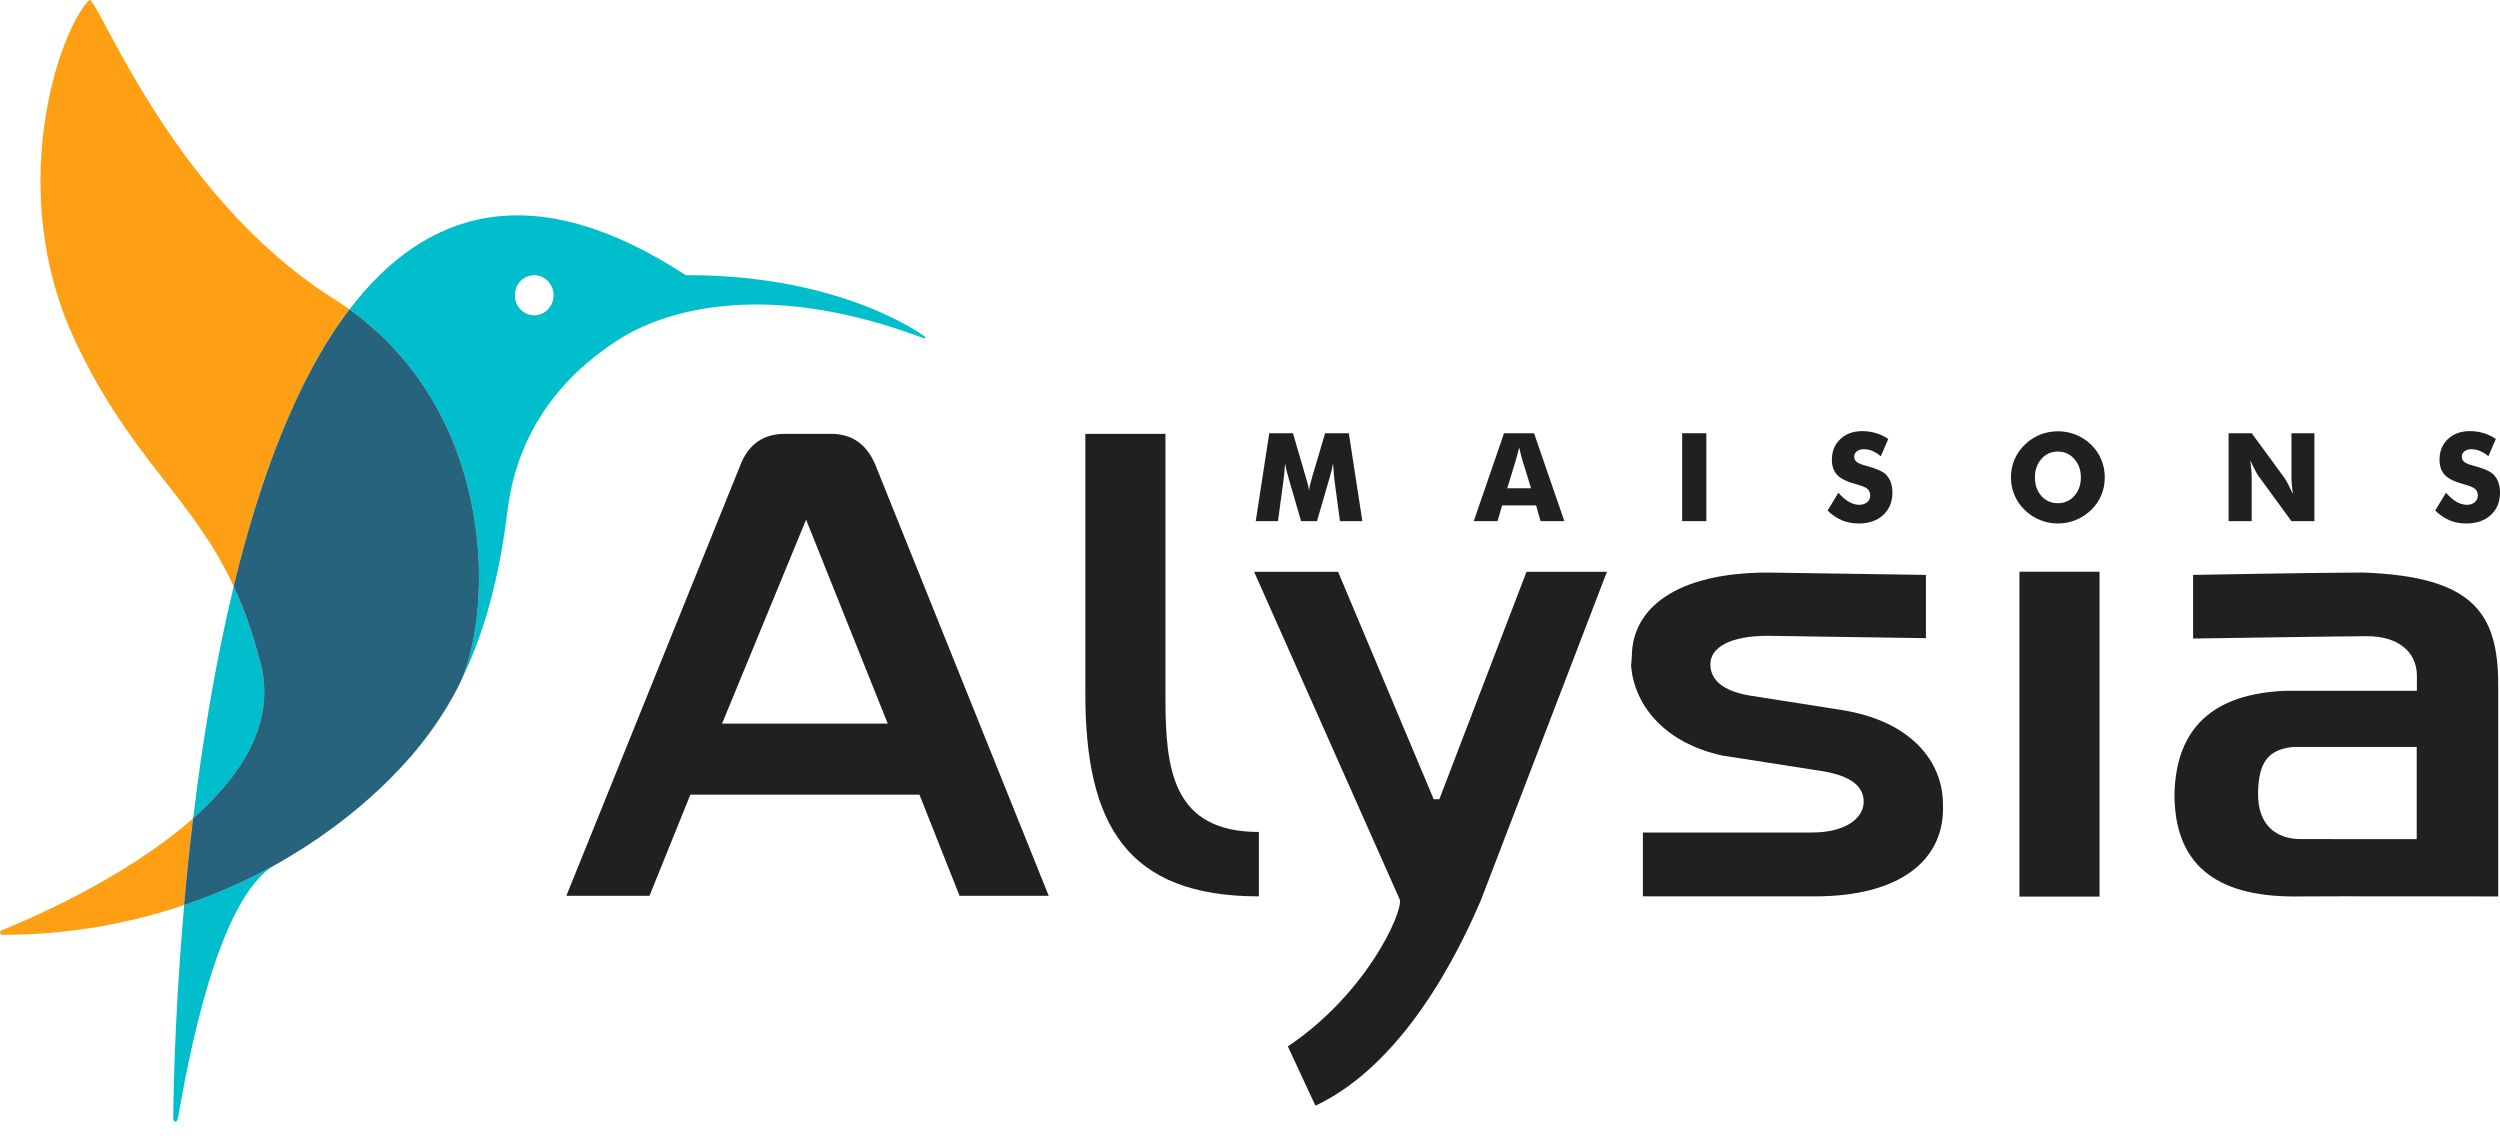 <svg width="116" height="53" viewBox="0 0 116 53" fill="none" xmlns="http://www.w3.org/2000/svg" class="logo">
<path fill-rule="evenodd" clip-rule="evenodd" d="M63.213 24.181H62.175L61.936 22.417C61.919 22.293 61.904 22.155 61.891 22.003C61.876 21.85 61.863 21.684 61.853 21.503C61.826 21.676 61.775 21.892 61.699 22.15C61.683 22.204 61.67 22.244 61.663 22.27L61.109 24.181H60.37L59.815 22.27C59.808 22.244 59.797 22.204 59.782 22.15C59.703 21.892 59.653 21.677 59.629 21.506C59.618 21.661 59.605 21.814 59.59 21.965C59.575 22.117 59.557 22.267 59.537 22.417L59.298 24.181H58.266L58.894 20.102H59.993L60.608 22.206C60.612 22.22 60.62 22.244 60.631 22.278C60.689 22.466 60.724 22.626 60.739 22.76C60.746 22.688 60.761 22.607 60.781 22.519C60.801 22.431 60.829 22.325 60.865 22.2L61.485 20.102H62.586L63.213 24.181Z" fill="#202020"/>
<path fill-rule="evenodd" clip-rule="evenodd" d="M69.937 22.657H71.042L70.627 21.311C70.614 21.27 70.597 21.204 70.574 21.113C70.553 21.023 70.523 20.905 70.489 20.762C70.464 20.862 70.44 20.959 70.417 21.049C70.394 21.14 70.371 21.228 70.346 21.311L69.937 22.657ZM68.382 24.181L69.787 20.102H71.179L72.586 24.181H71.481L71.276 23.451H69.698L69.486 24.181H68.382Z" fill="#202020"/>
<path fill-rule="evenodd" clip-rule="evenodd" d="M78.053 24.181H79.175V20.102H78.053V24.181Z" fill="#202020"/>
<path fill-rule="evenodd" clip-rule="evenodd" d="M85.3 22.863C85.465 23.051 85.629 23.191 85.789 23.284C85.949 23.377 86.109 23.423 86.269 23.423C86.417 23.423 86.54 23.384 86.635 23.304C86.73 23.224 86.778 23.122 86.778 23C86.778 22.864 86.737 22.76 86.654 22.687C86.572 22.613 86.385 22.537 86.094 22.459C85.695 22.351 85.412 22.211 85.247 22.038C85.083 21.865 84.999 21.629 84.999 21.328C84.999 20.938 85.13 20.62 85.391 20.374C85.652 20.128 85.99 20.004 86.405 20.004C86.63 20.004 86.842 20.035 87.044 20.095C87.245 20.155 87.436 20.247 87.616 20.369L87.268 21.169C87.141 21.061 87.012 20.98 86.88 20.925C86.747 20.87 86.616 20.843 86.486 20.843C86.353 20.843 86.244 20.876 86.161 20.939C86.077 21.004 86.036 21.085 86.036 21.186C86.036 21.288 86.072 21.37 86.145 21.431C86.219 21.492 86.36 21.552 86.569 21.606L86.619 21.621C87.072 21.743 87.37 21.878 87.513 22.025C87.609 22.125 87.683 22.245 87.733 22.385C87.782 22.526 87.808 22.681 87.808 22.852C87.808 23.285 87.666 23.633 87.382 23.896C87.098 24.158 86.72 24.29 86.246 24.29C85.963 24.29 85.704 24.241 85.471 24.145C85.239 24.048 85.015 23.897 84.8 23.691L85.3 22.863Z" fill="#202020"/>
<path fill-rule="evenodd" clip-rule="evenodd" d="M95.486 23.348C95.794 23.348 96.048 23.235 96.25 23.008C96.452 22.781 96.552 22.495 96.552 22.15C96.552 21.808 96.45 21.523 96.246 21.294C96.042 21.066 95.789 20.952 95.486 20.952C95.178 20.952 94.924 21.066 94.722 21.293C94.521 21.521 94.421 21.806 94.421 22.15C94.421 22.5 94.52 22.786 94.718 23.011C94.918 23.235 95.173 23.348 95.486 23.348ZM97.662 22.15C97.662 22.444 97.609 22.718 97.501 22.975C97.394 23.231 97.237 23.46 97.03 23.663C96.823 23.863 96.586 24.018 96.319 24.127C96.051 24.236 95.774 24.29 95.486 24.29C95.195 24.29 94.917 24.236 94.65 24.127C94.384 24.018 94.15 23.863 93.948 23.663C93.738 23.46 93.578 23.23 93.471 22.972C93.362 22.714 93.307 22.439 93.307 22.15C93.307 21.858 93.362 21.584 93.471 21.327C93.578 21.069 93.738 20.839 93.948 20.637C94.15 20.436 94.384 20.281 94.65 20.173C94.917 20.065 95.195 20.011 95.486 20.011C95.776 20.011 96.054 20.065 96.323 20.173C96.59 20.281 96.826 20.436 97.03 20.637C97.236 20.837 97.391 21.067 97.499 21.325C97.608 21.584 97.662 21.858 97.662 22.15Z" fill="#202020"/>
<path fill-rule="evenodd" clip-rule="evenodd" d="M103.407 24.181V20.102H104.479L106.018 22.2C106.047 22.243 106.096 22.329 106.164 22.458C106.231 22.587 106.306 22.74 106.388 22.919C106.366 22.75 106.349 22.6 106.339 22.468C106.328 22.335 106.323 22.218 106.323 22.117V20.102H107.389V24.181H106.323L104.785 22.075C104.753 22.032 104.703 21.947 104.636 21.817C104.568 21.689 104.495 21.537 104.414 21.361C104.436 21.532 104.453 21.684 104.463 21.815C104.473 21.948 104.479 22.065 104.479 22.167V24.181H103.407Z" fill="#202020"/>
<path fill-rule="evenodd" clip-rule="evenodd" d="M113.493 22.863C113.658 23.051 113.821 23.191 113.981 23.284C114.141 23.377 114.302 23.423 114.461 23.423C114.61 23.423 114.732 23.384 114.827 23.304C114.922 23.224 114.971 23.122 114.971 23C114.971 22.864 114.929 22.76 114.847 22.687C114.764 22.613 114.577 22.537 114.285 22.459C113.887 22.351 113.606 22.211 113.439 22.038C113.275 21.865 113.193 21.629 113.193 21.328C113.193 20.938 113.323 20.62 113.583 20.374C113.844 20.128 114.182 20.004 114.598 20.004C114.822 20.004 115.035 20.035 115.236 20.095C115.438 20.155 115.628 20.247 115.807 20.369L115.461 21.169C115.334 21.061 115.206 20.98 115.071 20.925C114.939 20.87 114.808 20.843 114.678 20.843C114.545 20.843 114.436 20.876 114.352 20.939C114.27 21.004 114.228 21.085 114.228 21.186C114.228 21.288 114.265 21.37 114.338 21.431C114.41 21.492 114.553 21.552 114.762 21.606L114.812 21.621C115.265 21.743 115.563 21.878 115.705 22.025C115.801 22.125 115.874 22.245 115.925 22.385C115.975 22.526 116 22.681 116 22.852C116 23.285 115.859 23.633 115.574 23.896C115.29 24.158 114.912 24.29 114.439 24.29C114.155 24.29 113.897 24.241 113.664 24.145C113.432 24.048 113.207 23.897 112.992 23.691L113.493 22.863Z" fill="#202020"/>
<path fill-rule="evenodd" clip-rule="evenodd" d="M41.191 33.575L37.403 24.112L33.504 33.575H41.191ZM44.523 41.566L42.663 36.873H32.032L30.137 41.566H26.278L34.345 21.601C34.719 20.622 35.41 20.13 36.416 20.13H38.559C39.541 20.13 40.231 20.622 40.63 21.601L48.661 41.566H44.523Z" fill="#202020"/>
<path fill-rule="evenodd" clip-rule="evenodd" d="M54.077 20.131V32.37C54.077 35.664 54.386 38.603 58.412 38.603V41.591C52.3 41.591 50.36 38.28 50.36 32.2V20.131H54.077Z" fill="#202020"/>
<path fill-rule="evenodd" clip-rule="evenodd" d="M66.785 37.084L70.829 26.533H74.561L68.702 41.798C66.999 45.763 64.45 49.692 61.036 51.304L59.756 48.555C63.423 46.088 65.085 42.348 64.953 41.747L58.192 26.533H62.088L66.524 37.084H66.785Z" fill="#202020"/>
<path fill-rule="evenodd" clip-rule="evenodd" d="M89.363 26.675V29.611L82.033 29.502C80.251 29.502 79.361 30.057 79.361 30.821C79.361 31.583 79.993 32.067 81.173 32.271L85.451 32.944C88.68 33.454 90.155 35.337 90.155 37.336V37.529C90.155 39.901 88.177 41.591 84.219 41.591H76.23V38.628H84.081C85.677 38.628 86.475 37.93 86.475 37.209C86.475 36.489 85.898 36.013 84.603 35.788L79.9 35.055C77.142 34.442 75.822 32.648 75.682 30.892L75.717 30.473C75.717 28.196 77.822 26.567 82.033 26.567L89.363 26.675Z" fill="#202020"/>
<path fill-rule="evenodd" clip-rule="evenodd" d="M93.702 41.602H97.418V26.528H93.702V41.602Z" fill="#202020"/>
<path fill-rule="evenodd" clip-rule="evenodd" d="M112.135 34.658H106.433C105.252 34.761 104.792 35.359 104.774 36.812C104.756 38.305 105.639 38.934 106.754 38.934L112.135 38.935V34.658ZM109.657 26.566C114.688 26.753 115.917 28.376 115.917 31.774V41.596C115.917 41.596 108.204 41.578 106.448 41.596C102.745 41.596 100.895 40.054 100.895 36.843C100.966 33.781 102.686 32.185 106.056 32.053H112.144V31.363C112.144 30.206 111.229 29.519 109.83 29.519C109.046 29.519 101.76 29.628 101.76 29.628V26.675C101.76 26.675 107.735 26.566 109.657 26.566Z" fill="#202020"/>
<path fill-rule="evenodd" clip-rule="evenodd" d="M19.392 34.701C19.378 34.718 19.366 34.735 19.351 34.752C19.366 34.735 19.378 34.718 19.392 34.701Z" fill="#6CADCA"/>
<path fill-rule="evenodd" clip-rule="evenodd" d="M14.147 39.298C14.071 39.346 13.993 39.393 13.917 39.441C13.993 39.393 14.071 39.346 14.147 39.298Z" fill="#6CADCA"/>
<path fill-rule="evenodd" clip-rule="evenodd" d="M14.85 38.829C14.74 38.905 14.626 38.979 14.513 39.055C14.626 38.979 14.739 38.905 14.85 38.829Z" fill="#6CADCA"/>
<path fill-rule="evenodd" clip-rule="evenodd" d="M8.039 51.94C8.039 51.94 8.188 52.27 8.27 51.805C8.684 49.462 10.061 41.664 12.761 40.134C13.006 39.996 13.249 39.853 13.488 39.708C12.011 40.596 10.357 41.379 8.547 41.994C8.04 47.738 8.039 51.94 8.039 51.94Z" fill="#00BECC"/>
<path fill-rule="evenodd" clip-rule="evenodd" d="M12.105 30.829C11.748 29.408 11.322 28.233 10.845 27.207C9.978 30.788 9.378 34.52 8.964 37.967C11.204 35.987 12.789 33.552 12.105 30.829Z" fill="#00BECC"/>
<path fill-rule="evenodd" clip-rule="evenodd" d="M24.788 14.632C24.292 14.632 23.89 14.215 23.89 13.7C23.89 13.185 24.292 12.769 24.788 12.769C25.283 12.769 25.687 13.185 25.687 13.7C25.687 14.215 25.283 14.632 24.788 14.632ZM42.888 15.599C42.888 15.599 39.127 12.769 31.959 12.769C31.911 12.769 31.868 12.771 31.822 12.771C24.699 8.117 19.71 9.767 16.215 14.36C23.062 19.293 22.867 28.29 21.378 31.612C21.388 31.593 21.399 31.576 21.408 31.557C22.477 29.362 23.17 26.794 23.544 23.719C24.057 19.515 26.61 17.023 28.978 15.588C29.871 15.086 34.375 12.53 42.767 15.658C42.989 15.74 42.959 15.672 42.888 15.599Z" fill="#00BECC"/>
<path fill-rule="evenodd" clip-rule="evenodd" d="M14.911 38.785C16.483 37.697 17.893 36.462 19.079 35.074C17.979 36.341 16.582 37.622 14.911 38.785Z" fill="#6CADCA"/>
<path fill-rule="evenodd" clip-rule="evenodd" d="M14.911 38.785C14.89 38.8 14.87 38.815 14.851 38.829C14.87 38.815 14.89 38.8 14.911 38.785Z" fill="#DD9936"/>
<path fill-rule="evenodd" clip-rule="evenodd" d="M15.474 13.858C7.858 9.049 4.473 -0.346 4.131 0.01C2.672 1.523 0.242 8.918 3.483 15.809C6.086 21.346 8.898 23.018 10.845 27.207C12.047 22.248 13.763 17.581 16.215 14.36C15.976 14.188 15.73 14.02 15.474 13.858Z" fill="#FFA014"/>
<path fill-rule="evenodd" clip-rule="evenodd" d="M19.351 34.752C19.262 34.861 19.17 34.967 19.079 35.073C19.172 34.966 19.262 34.859 19.351 34.752Z" fill="#DD9936"/>
<path fill-rule="evenodd" clip-rule="evenodd" d="M21.37 31.634C21.373 31.627 21.376 31.619 21.379 31.613C20.837 32.714 20.168 33.743 19.393 34.701C20.271 33.634 20.939 32.585 21.37 31.634Z" fill="#DD9936"/>
<path fill-rule="evenodd" clip-rule="evenodd" d="M0.079 43.167C-0.099 43.241 0.079 43.376 0.079 43.376C3.183 43.379 6.019 42.852 8.547 41.994C8.659 40.718 8.797 39.366 8.964 37.967C5.762 40.798 1.222 42.697 0.079 43.167Z" fill="#FFA014"/>
<path fill-rule="evenodd" clip-rule="evenodd" d="M13.917 39.441C13.775 39.531 13.633 39.621 13.489 39.708C13.634 39.621 13.775 39.531 13.917 39.441Z" fill="#DD9936"/>
<path fill-rule="evenodd" clip-rule="evenodd" d="M14.513 39.055C14.391 39.136 14.27 39.218 14.146 39.298C14.271 39.218 14.391 39.136 14.513 39.055Z" fill="#DD9936"/>
<path fill-rule="evenodd" clip-rule="evenodd" d="M16.215 14.36C13.764 17.581 12.047 22.249 10.845 27.207C11.322 28.233 11.748 29.407 12.105 30.829C12.789 33.552 11.204 35.987 8.964 37.967C8.796 39.366 8.658 40.718 8.546 41.994C10.356 41.379 12.01 40.596 13.488 39.708C13.632 39.621 13.775 39.531 13.917 39.441C13.993 39.393 14.071 39.346 14.146 39.298C14.27 39.218 14.391 39.135 14.513 39.055C14.626 38.98 14.74 38.906 14.851 38.829C14.87 38.815 14.89 38.8 14.911 38.785C16.581 37.622 17.979 36.341 19.079 35.074C19.169 34.967 19.263 34.861 19.351 34.752C19.365 34.735 19.378 34.718 19.392 34.701C20.169 33.743 20.836 32.713 21.378 31.612C22.867 28.289 23.062 19.293 16.215 14.36Z" fill="#6CADCA"/>
<path fill-rule="evenodd" clip-rule="evenodd" d="M10.845 27.207C11.322 28.233 11.748 29.407 12.105 30.829C12.789 33.552 11.204 35.987 8.964 37.967C8.796 39.366 8.658 40.718 8.546 41.994C10.356 41.379 12.01 40.596 13.488 39.708C13.632 39.621 13.775 39.531 13.917 39.441C13.993 39.393 14.071 39.346 14.146 39.298C14.27 39.218 14.391 39.135 14.513 39.055C14.626 38.98 14.74 38.906 14.851 38.829C14.87 38.815 14.89 38.8 14.911 38.785C16.581 37.622 17.979 36.341 19.079 35.074C19.169 34.967 19.263 34.861 19.351 34.752C19.365 34.735 19.378 34.718 19.392 34.701C20.169 33.743 20.836 32.713 21.378 31.612C22.867 28.289 23.062 19.293 16.215 14.36C13.764 17.581 12.047 22.249 10.845 27.207Z" fill="#27637C"/>
</svg>
